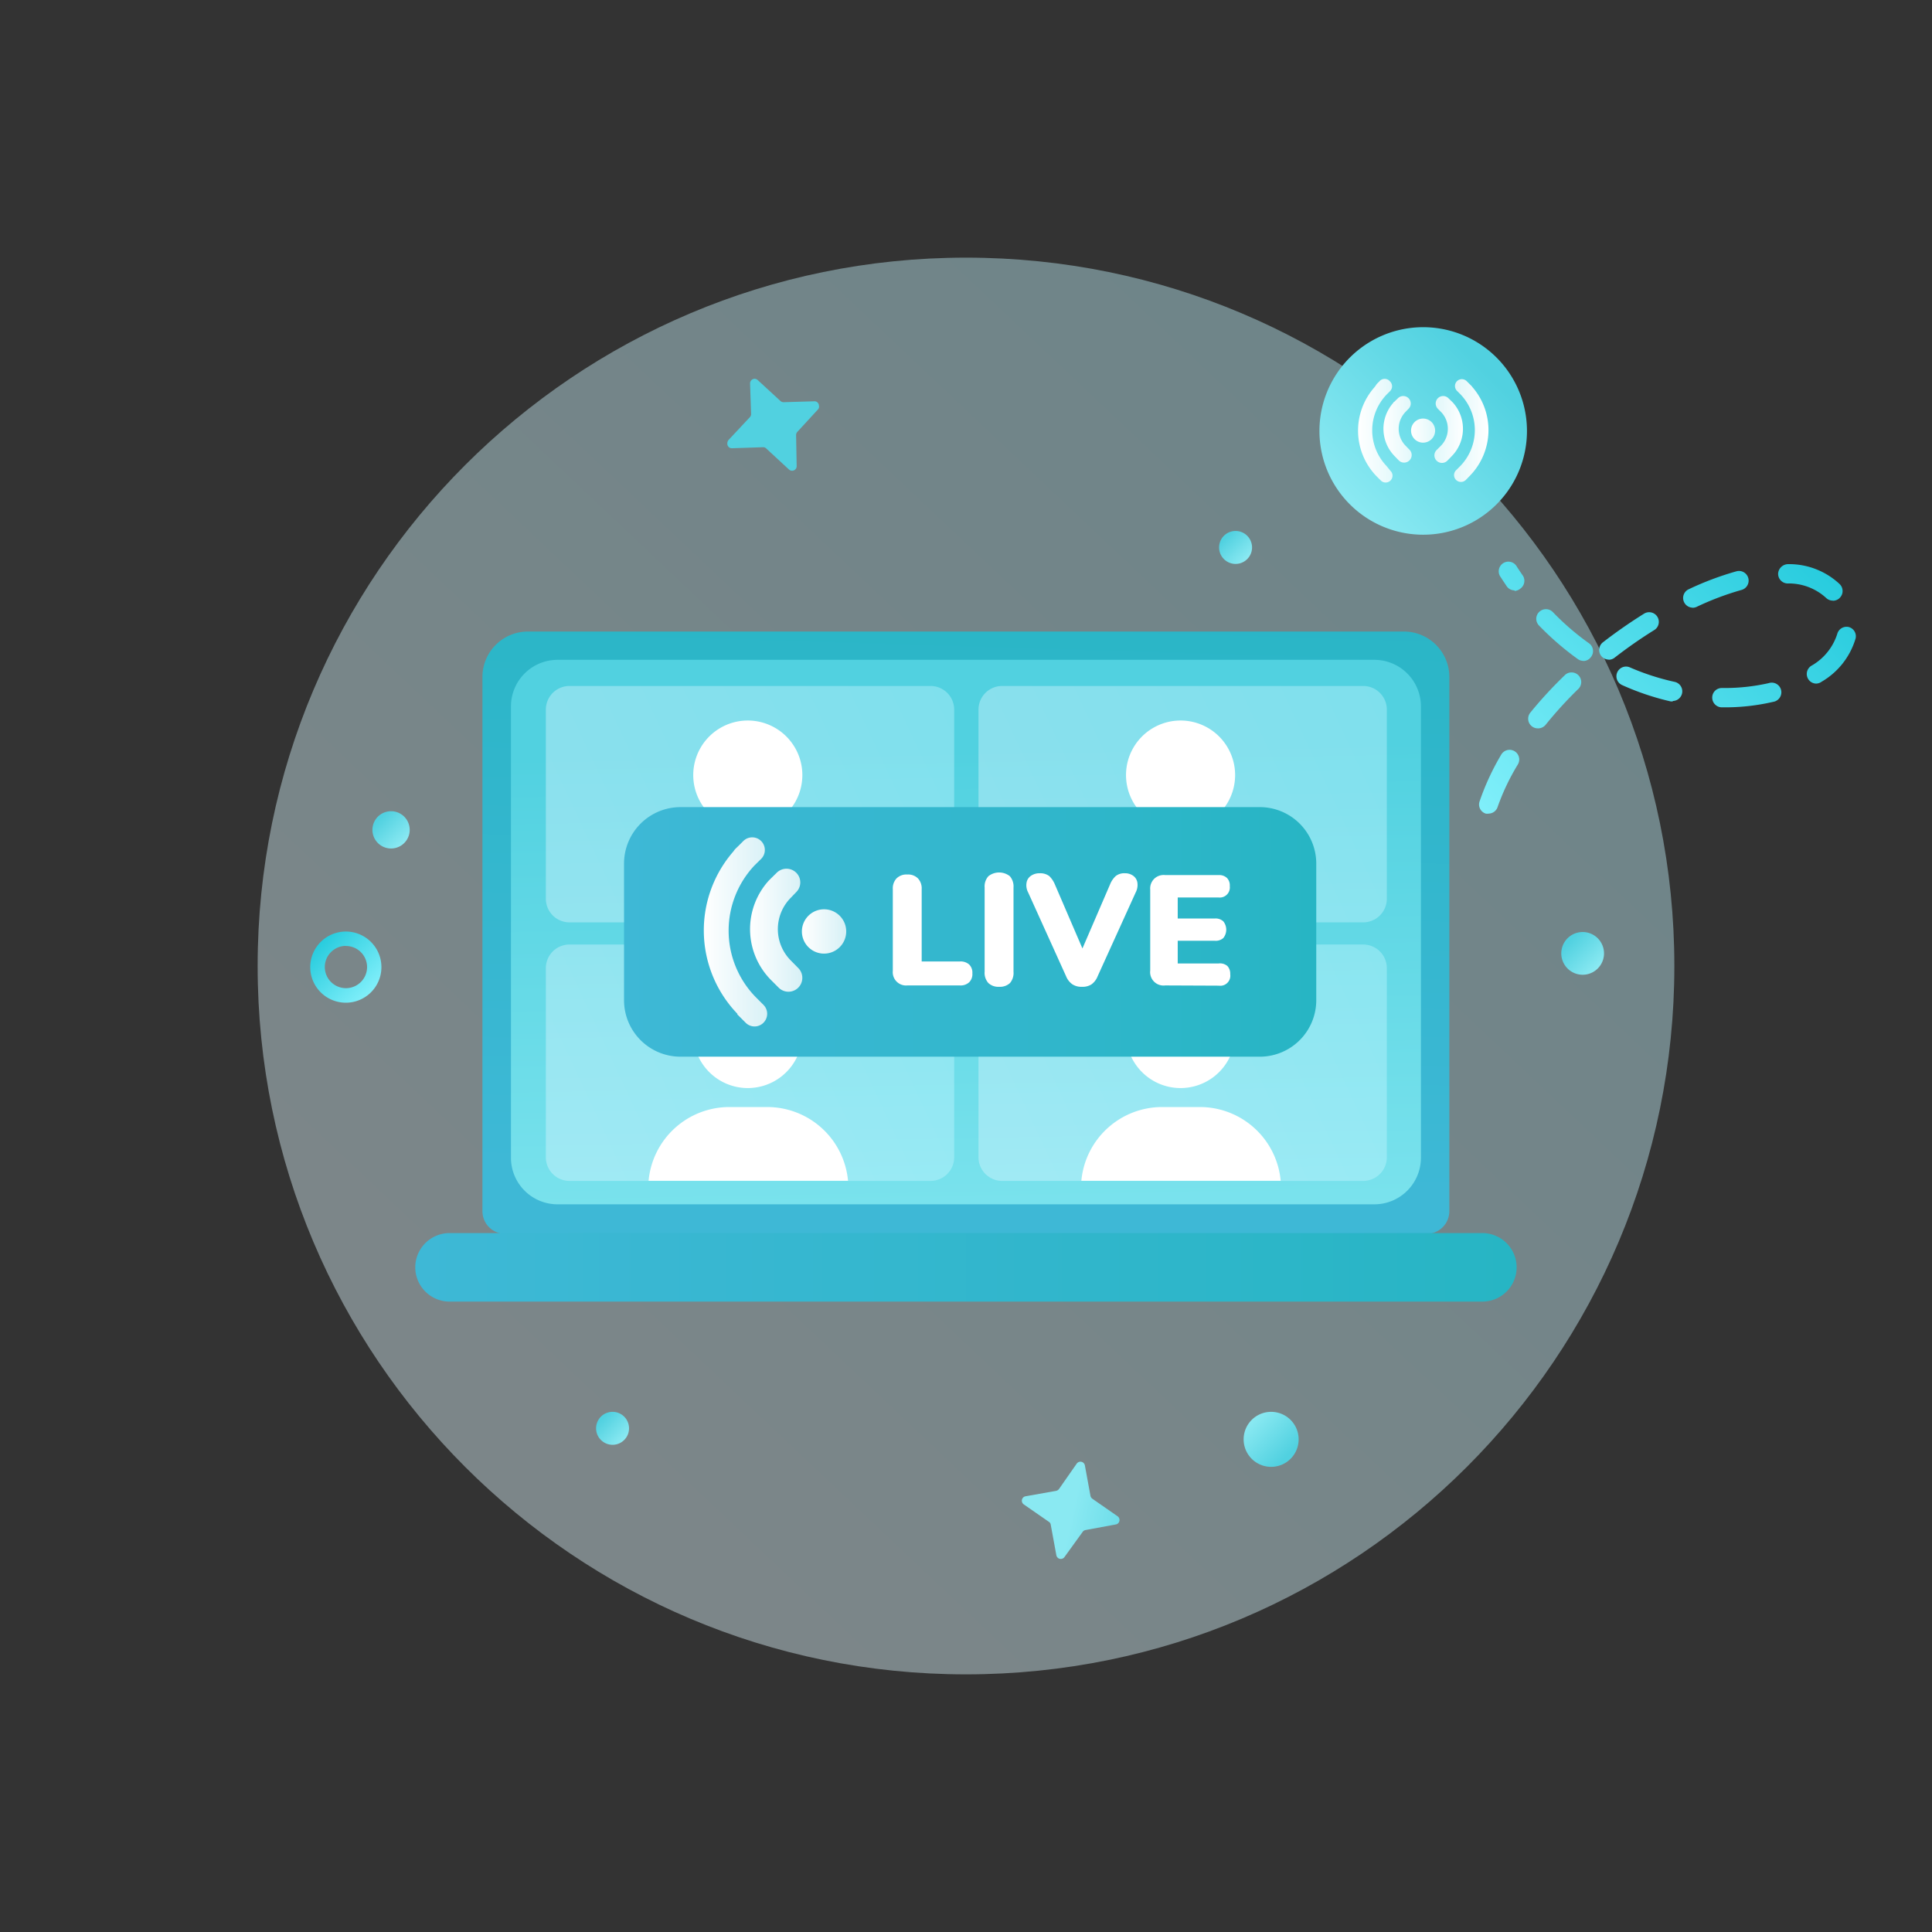 <svg xmlns="http://www.w3.org/2000/svg" width="170" height="170" fill="none"><rect width="100%" height="100%" fill="#333333" stroke="none"/><g clip-path="url(#a)"><path fill="url(#b)" d="M85 147.33c34.424 0 62.33-27.906 62.33-62.33S119.424 22.67 85 22.67 22.67 50.576 22.67 85 50.576 147.33 85 147.33" opacity=".42"/><path fill="url(#c)" d="M139.26 85.77a1.88 1.88 0 1 0 0-3.76 1.88 1.88 0 0 0 0 3.76"/><path fill="url(#d)" d="M53.9 127.13a1.45 1.45 0 1 0 0-2.9 1.45 1.45 0 0 0 0 2.9"/><path fill="url(#e)" d="M34.41 74.66a1.64 1.64 0 1 0 0-3.28 1.64 1.64 0 0 0 0 3.28"/><path fill="url(#f)" d="M111.8 129.07a2.42 2.42 0 1 0 .001-4.839 2.42 2.42 0 0 0-.001 4.839"/><path fill="url(#g)" d="M30.44 88.23a3.131 3.131 0 1 1-.02-6.262 3.131 3.131 0 0 1 .02 6.262m0-5a1.86 1.86 0 1 0 1.86 1.86 1.86 1.86 0 0 0-1.86-1.85z"/><path fill="url(#h)" d="m68.94 35.39 2.71-.08a.39.39 0 0 1 .41.38.37.37 0 0 1-.06.31l-1.84 2a.43.43 0 0 0-.11.28l.05 2.73a.4.4 0 0 1-.39.41.4.4 0 0 1-.28-.1l-2-1.85a.4.4 0 0 0-.25-.12l-2.73.09A.4.4 0 0 1 64 39a.46.46 0 0 1 .11-.29l1.87-2a.4.4 0 0 0 .11-.28L66 33.74a.41.41 0 0 1 .39-.41.4.4 0 0 1 .28.11l2 1.84a.4.4 0 0 0 .27.11"/><path fill="url(#i)" d="m96.11 131.87 2.23 1.55a.4.4 0 0 1 .1.55.38.38 0 0 1-.26.17l-2.66.49a.4.4 0 0 0-.26.17l-1.59 2.2a.4.4 0 0 1-.113.109.4.4 0 0 1-.303.055.4.4 0 0 1-.144-.064.42.42 0 0 1-.16-.25l-.49-2.67a.37.37 0 0 0-.12-.24l-2.25-1.56a.4.4 0 0 1-.11-.55.4.4 0 0 1 .26-.17l2.7-.48a.44.44 0 0 0 .25-.17l1.55-2.22a.4.4 0 0 1 .113-.109.4.4 0 0 1 .303-.055q.078.018.144.064a.42.42 0 0 1 .16.25l.49 2.67a.42.42 0 0 0 .16.26"/><path fill="url(#j)" d="M131 71.59a.9.9 0 0 1-.27 0 .85.85 0 0 1-.494-.422.83.83 0 0 1-.046-.648 22 22 0 0 1 1.9-4.11.86.86 0 0 1 .522-.403.85.85 0 0 1 1.057.958.9.9 0 0 1-.119.315 19.8 19.8 0 0 0-1.77 3.72.845.845 0 0 1-.78.59m4.32-7.5a.848.848 0 0 1-.847-.954.85.85 0 0 1 .187-.436 37 37 0 0 1 3-3.26.84.84 0 0 1 .615-.273.85.85 0 0 1 .859.888.86.86 0 0 1-.294.605 35 35 0 0 0-2.84 3.12.86.86 0 0 1-.7.31zm16.42-1.85h-.25a.858.858 0 0 1-.762-1.19.83.83 0 0 1 .46-.45.8.8 0 0 1 .322-.06h.23a17.6 17.6 0 0 0 3.89-.43.849.849 0 0 1 .964 1.29.86.86 0 0 1-.584.36 18.6 18.6 0 0 1-4.29.48zm-4.54-.52h-.19a22.7 22.7 0 0 1-4.28-1.44.85.85 0 0 1-.498-.806.86.86 0 0 1 .55-.768.84.84 0 0 1 .648.024c1.265.55 2.582.976 3.93 1.27a.85.85 0 0 1-.18 1.68zm12.63-1.57a.83.83 0 0 1-.71-.38.85.85 0 0 1-.121-.642.86.86 0 0 1 .371-.538 4.94 4.94 0 0 0 2.29-2.8.85.85 0 0 1 1-.62.84.84 0 0 1 .62 1 6.55 6.55 0 0 1-3 3.82.84.84 0 0 1-.47.16zm-20.51-2a.82.82 0 0 1-.49-.16 25 25 0 0 1-3.4-2.94.85.85 0 0 1-.252-.6.84.84 0 0 1 .252-.6.85.85 0 0 1 1.2 0 22.7 22.7 0 0 0 3.17 2.74.83.83 0 0 1 .362.562.83.83 0 0 1-.162.648.82.82 0 0 1-.7.36zm2.24-.11a.85.85 0 0 1-.801-.575.855.855 0 0 1 .281-.945 44 44 0 0 1 3.62-2.52.85.85 0 0 1 1.144 1.214.8.8 0 0 1-.244.226 41 41 0 0 0-3.5 2.44.82.82 0 0 1-.52.17zm7.39-4.57a.852.852 0 0 1-.763-1.225.85.85 0 0 1 .403-.395 26.7 26.7 0 0 1 4.2-1.58.85.85 0 1 1 .45 1.64 25 25 0 0 0-3.93 1.48.9.9 0 0 1-.38.09zm12.33-.62a.85.85 0 0 1-.61-.25 4.87 4.87 0 0 0-3.39-1.26.85.85 0 0 1-.82-.88.893.893 0 0 1 .88-.82 6.5 6.5 0 0 1 4.54 1.76.85.85 0 0 1 .187.933.9.9 0 0 1-.187.277.84.84 0 0 1-.62.25zm-28-.9a.85.85 0 0 1-.7-.36c-.17-.26-.35-.52-.52-.79a.85.85 0 0 1-.046-.994.85.85 0 0 1 .929-.357.84.84 0 0 1 .537.431c.17.25.33.5.5.74a.847.847 0 0 1-.21 1.18.88.88 0 0 1-.51.2z"/><path fill="url(#k)" d="M108.72 49.62a1.45 1.45 0 1 0 0-2.9 1.45 1.45 0 0 0 0 2.9"/><path fill="url(#l)" d="M125.23 47.05a9.13 9.13 0 1 0 0-18.26 9.13 9.13 0 0 0 0 18.26"/><path fill="url(#m)" d="M125.22 38.95a1.06 1.06 0 1 0 0-2.12 1.06 1.06 0 0 0 0 2.12"/><path fill="url(#n)" d="M122.68 35.36h-.05v.05a3.44 3.44 0 0 0 .12 4.76l.15.16.21.21a.666.666 0 0 0 .94-.94l-.36-.37a2.13 2.13 0 0 1 0-3l.25-.26a.66.66 0 0 0 .196-.465.66.66 0 0 0-.196-.465.66.66 0 0 0-.93 0z"/><path fill="url(#o)" d="m121.37 33.56-.22.22-.15.22-.08.1a5.763 5.763 0 0 0 .18 7.78l.4.4a.602.602 0 0 0 .984-.194.59.59 0 0 0-.134-.656L122 41a4.54 4.54 0 0 1 0-6.27l.31-.31a.603.603 0 0 0 0-.86.608.608 0 0 0-.94 0"/><path fill="url(#p)" d="m127.78 35.36.05.05a3.44 3.44 0 0 1-.12 4.76l-.15.16-.21.21a.666.666 0 0 1-1.135-.47c0-.176.07-.345.195-.47l.37-.37a2.13 2.13 0 0 0 0-3l-.26-.26a.66.66 0 0 1 0-.93.66.66 0 0 1 .93 0z"/><path fill="url(#q)" d="m129.08 33.56.22.22.17.17a.4.4 0 0 1 .08.1 5.763 5.763 0 0 1-.18 7.78l-.39.4a.61.61 0 0 1-.991-.195.6.6 0 0 1 0-.46.6.6 0 0 1 .131-.195l.4-.4a4.55 4.55 0 0 0 0-6.27l-.31-.31a.603.603 0 0 1 .674-.98.6.6 0 0 1 .196.14"/><path fill="url(#r)" d="M125.55 108.57h-81.1a2 2 0 0 1-2-2v-47a4 4 0 0 1 4-4h77.08a4 4 0 0 1 4 4v47a2 2 0 0 1-1.98 2"/><path fill="url(#s)" d="M120.93 58.06H49.06a4.1 4.1 0 0 0-4.1 4.1v39.71a4.1 4.1 0 0 0 4.1 4.1h71.87a4.1 4.1 0 0 0 4.1-4.1V62.16a4.1 4.1 0 0 0-4.1-4.1"/><path fill="url(#t)" d="M130.43 108.5H39.56a3.02 3.02 0 0 0-3.02 3.015 3.02 3.02 0 0 0 3.02 3.015h90.87c1.668 0 3.02-1.35 3.02-3.015a3.02 3.02 0 0 0-3.02-3.015"/><path fill="url(#u)" d="M81.88 60.36H50.11a2.08 2.08 0 0 0-2.08 2.08v16.64a2.08 2.08 0 0 0 2.08 2.08h31.77a2.08 2.08 0 0 0 2.08-2.08V62.44a2.08 2.08 0 0 0-2.08-2.08" opacity=".42"/><path fill="#fff" d="M65.8 73a4.8 4.8 0 1 0 0-9.6 4.8 4.8 0 0 0 0 9.6m8.82 8.15H57.07a7.14 7.14 0 0 1 7.11-6.48h3.33a7.14 7.14 0 0 1 7.11 6.48"/><path fill="url(#v)" d="M81.88 83.11H50.11a2.08 2.08 0 0 0-2.08 2.08v16.64a2.08 2.08 0 0 0 2.08 2.08h31.77a2.08 2.08 0 0 0 2.08-2.08V85.19a2.08 2.08 0 0 0-2.08-2.08" opacity=".42"/><path fill="#fff" d="M65.8 95.74a4.8 4.8 0 1 0 0-9.6 4.8 4.8 0 0 0 0 9.6m8.82 8.16H57.07a7.14 7.14 0 0 1 7.11-6.49h3.33a7.14 7.14 0 0 1 7.11 6.49"/><path fill="url(#w)" d="M119.95 60.36H88.18a2.08 2.08 0 0 0-2.08 2.08v16.64a2.08 2.08 0 0 0 2.08 2.08h31.77a2.08 2.08 0 0 0 2.08-2.08V62.44a2.08 2.08 0 0 0-2.08-2.08" opacity=".42"/><path fill="#fff" d="M103.88 73a4.8 4.8 0 1 0 0-9.6 4.8 4.8 0 0 0 0 9.6m8.81 8.15H95.15a7.14 7.14 0 0 1 7.11-6.48h3.32a7.14 7.14 0 0 1 7.11 6.48"/><path fill="url(#x)" d="M119.95 83.11H88.18a2.08 2.08 0 0 0-2.08 2.08v16.64a2.08 2.08 0 0 0 2.08 2.08h31.77a2.08 2.08 0 0 0 2.08-2.08V85.19a2.08 2.08 0 0 0-2.08-2.08" opacity=".42"/><path fill="#fff" d="M103.88 95.74a4.8 4.8 0 1 0 0-9.6 4.8 4.8 0 0 0 0 9.6m8.81 8.16H95.15a7.14 7.14 0 0 1 7.11-6.49h3.32a7.14 7.14 0 0 1 7.11 6.49"/><path fill="url(#y)" d="M110.85 71.02H59.88a4.97 4.97 0 0 0-4.97 4.97v12.02a4.97 4.97 0 0 0 4.97 4.97h50.97a4.97 4.97 0 0 0 4.97-4.97V75.99a4.97 4.97 0 0 0-4.97-4.97"/><path fill="url(#z)" d="M72.51 83.91a1.95 1.95 0 1 0 0-3.9 1.95 1.95 0 0 0 0 3.9"/><path fill="url(#A)" d="m67.82 77.31-.09.09-.08.08a6.36 6.36 0 0 0 .21 8.77l.28.28.39.39a1.22 1.22 0 0 0 1.73-1.72l-.67-.68a3.91 3.91 0 0 1 0-5.53l.47-.49a1.2 1.2 0 0 0 0-1.71 1.22 1.22 0 0 0-1.71 0z"/><path fill="url(#B)" d="m65.41 74-.4.4-.32.31q-.079.09-.14.19a10.58 10.58 0 0 0 .33 14.3v.06l.73.73a1.1 1.1 0 0 0 1.57 0 1.11 1.11 0 0 0 0-1.57l-.73-.73a8.37 8.37 0 0 1-.06-11.54l.58-.57A1.11 1.11 0 0 0 65.41 74"/><path fill="#fff" d="M79.84 86.71a1.172 1.172 0 0 1-1.28-1.29v-7.18a1.28 1.28 0 0 1 .33-.95 1.23 1.23 0 0 1 .94-.34 1.22 1.22 0 0 1 .94.34 1.28 1.28 0 0 1 .33.95v6.36h3.37c.295-.02.586.078.81.27a1 1 0 0 1 .28.78 1 1 0 0 1-.28.78 1.1 1.1 0 0 1-.81.28zm8.07.12a1.28 1.28 0 0 1-.94-.33 1.33 1.33 0 0 1-.33-1v-7.4a1.34 1.34 0 0 1 .33-1 1.52 1.52 0 0 1 1.89 0c.234.278.35.638.32 1v7.4a1.37 1.37 0 0 1-.31 1 1.3 1.3 0 0 1-.96.33m7.3 0a1.45 1.45 0 0 1-.85-.22 1.6 1.6 0 0 1-.55-.7l-3.34-7.38a1.34 1.34 0 0 1-.14-.87.9.9 0 0 1 .39-.6 1.3 1.3 0 0 1 .76-.22c.304-.018.604.07.85.25.21.208.377.456.49.73l2.81 6.53h-.77l2.82-6.54c.11-.278.281-.527.5-.73a1.22 1.22 0 0 1 .81-.24c.258-.007.51.07.72.22a.9.9 0 0 1 .37.6 1.42 1.42 0 0 1-.15.87l-3.35 7.38a1.6 1.6 0 0 1-.53.7 1.42 1.42 0 0 1-.84.22m7.32-.12a1.178 1.178 0 0 1-1.32-1.31v-7.12a1.19 1.19 0 0 1 .353-.956 1.19 1.19 0 0 1 .967-.324h4.69a1 1 0 0 1 .74.25.93.93 0 0 1 .25.72.89.89 0 0 1-1 1h-3.58v1.85h3.27a1 1 0 0 1 .74.25 1.17 1.17 0 0 1 0 1.47 1 1 0 0 1-.74.24h-3.27v2h3.58a1 1 0 0 1 .79.22 1 1 0 0 1 .25.73.885.885 0 0 1-.595.965.9.9 0 0 1-.405.035z"/></g><defs><linearGradient id="b" x1="47.42" x2="128.63" y1="124.8" y2="38.78" gradientUnits="userSpaceOnUse"><stop stop-color="#E0F8FF"/><stop offset="1" stop-color="#BFF5FF"/></linearGradient><linearGradient id="c" x1="140.54" x2="138.13" y1="85.16" y2="82.78" gradientUnits="userSpaceOnUse"><stop stop-color="#8AE9F2"/><stop offset="1" stop-color="#51D1E0"/></linearGradient><linearGradient id="d" x1="54.88" x2="53.03" y1="126.66" y2="124.82" gradientUnits="userSpaceOnUse"><stop stop-color="#8AE9F2"/><stop offset="1" stop-color="#51D1E0"/></linearGradient><linearGradient id="e" x1="35.53" x2="33.43" y1="74.13" y2="72.04" gradientUnits="userSpaceOnUse"><stop stop-color="#8AE9F2"/><stop offset="1" stop-color="#51D1E0"/></linearGradient><linearGradient id="f" x1="110.14" x2="113.24" y1="125.01" y2="128.09" gradientUnits="userSpaceOnUse"><stop stop-color="#8AE9F2"/><stop offset="1" stop-color="#51D1E0"/></linearGradient><linearGradient id="g" x1="32.65" x2="28.22" y1="87.3" y2="82.9" gradientUnits="userSpaceOnUse"><stop stop-color="#80EFFA"/><stop offset="1" stop-color="#28CCDE"/></linearGradient><linearGradient id="h" x1="54.211" x2="62.164" y1="38.949" y2="35.365" gradientUnits="userSpaceOnUse"><stop stop-color="#8AE9F2"/><stop offset="1" stop-color="#51D1E0"/></linearGradient><linearGradient id="i" x1="93.595" x2="102.16" y1="136.585" y2="138.421" gradientUnits="userSpaceOnUse"><stop stop-color="#8AE9F2"/><stop offset="1" stop-color="#51D1E0"/></linearGradient><linearGradient id="j" x1="130.09" x2="155.89" y1="71.05" y2="45.4" gradientUnits="userSpaceOnUse"><stop stop-color="#80EFFA"/><stop offset="1" stop-color="#28CCDE"/></linearGradient><linearGradient id="k" x1="109.71" x2="107.86" y1="49.15" y2="47.31" gradientUnits="userSpaceOnUse"><stop stop-color="#8AE9F2"/><stop offset="1" stop-color="#51D1E0"/></linearGradient><linearGradient id="l" x1="118.99" x2="130.67" y1="44.12" y2="32.5" gradientUnits="userSpaceOnUse"><stop stop-color="#8AE9F2"/><stop offset="1" stop-color="#51D1E0"/></linearGradient><linearGradient id="m" x1="124.17" x2="126.28" y1="37.89" y2="37.89" gradientUnits="userSpaceOnUse"><stop stop-color="#fff"/><stop offset="1" stop-color="#fff" stop-opacity=".8"/></linearGradient><linearGradient id="n" x1="121.66" x2="124.17" y1="37.86" y2="37.86" gradientUnits="userSpaceOnUse"><stop stop-color="#fff"/><stop offset="1" stop-color="#fff" stop-opacity=".8"/></linearGradient><linearGradient id="o" x1="119.47" x2="122.53" y1="37.92" y2="37.92" gradientUnits="userSpaceOnUse"><stop stop-color="#fff"/><stop offset="1" stop-color="#fff" stop-opacity=".8"/></linearGradient><linearGradient id="p" x1="128.79" x2="126.28" y1="37.86" y2="37.86" gradientUnits="userSpaceOnUse"><stop stop-color="#fff"/><stop offset="1" stop-color="#fff" stop-opacity=".8"/></linearGradient><linearGradient id="q" x1="130.98" x2="127.92" y1="37.92" y2="37.92" gradientUnits="userSpaceOnUse"><stop stop-color="#fff"/><stop offset="1" stop-color="#fff" stop-opacity=".8"/></linearGradient><linearGradient id="r" x1="84.35" x2="86.16" y1="103.95" y2="45.49" gradientUnits="userSpaceOnUse"><stop stop-color="#3EB8D6"/><stop offset="1" stop-color="#27B5C4"/></linearGradient><linearGradient id="s" x1="85.73" x2="84.71" y1="122.55" y2="65.93" gradientUnits="userSpaceOnUse"><stop stop-color="#8AE9F2"/><stop offset="1" stop-color="#51D1E0"/></linearGradient><linearGradient id="t" x1="36.54" x2="133.46" y1="111.52" y2="111.52" gradientUnits="userSpaceOnUse"><stop stop-color="#3EB8D6"/><stop offset="1" stop-color="#27B5C4"/></linearGradient><linearGradient id="u" x1="51.23" x2="83.82" y1="77.67" y2="62.42" gradientUnits="userSpaceOnUse"><stop stop-color="#D9F6FF"/><stop offset="1" stop-color="#BFF5FF"/></linearGradient><linearGradient id="v" x1="51.23" x2="83.82" y1="100.41" y2="85.16" gradientUnits="userSpaceOnUse"><stop stop-color="#D9F6FF"/><stop offset="1" stop-color="#BFF5FF"/></linearGradient><linearGradient id="w" x1="89.31" x2="121.9" y1="77.67" y2="62.42" gradientUnits="userSpaceOnUse"><stop stop-color="#D9F6FF"/><stop offset="1" stop-color="#BFF5FF"/></linearGradient><linearGradient id="x" x1="89.31" x2="121.9" y1="100.41" y2="85.16" gradientUnits="userSpaceOnUse"><stop stop-color="#D9F6FF"/><stop offset="1" stop-color="#BFF5FF"/></linearGradient><linearGradient id="y" x1="54.91" x2="115.82" y1="82" y2="82" gradientUnits="userSpaceOnUse"><stop stop-color="#3EB8D6"/><stop offset="1" stop-color="#27B5C4"/></linearGradient><linearGradient id="z" x1="70.56" x2="74.45" y1="81.96" y2="81.96" gradientUnits="userSpaceOnUse"><stop stop-color="#fff"/><stop offset="1" stop-color="#fff" stop-opacity=".8"/></linearGradient><linearGradient id="A" x1="65.96" x2="70.57" y1="81.91" y2="81.91" gradientUnits="userSpaceOnUse"><stop stop-color="#fff"/><stop offset="1" stop-color="#fff" stop-opacity=".8"/></linearGradient><linearGradient id="B" x1="61.92" x2="67.55" y1="82" y2="82" gradientUnits="userSpaceOnUse"><stop stop-color="#fff"/><stop offset="1" stop-color="#fff" stop-opacity=".8"/></linearGradient><clipPath id="a"><path fill="#fff" d="M0 0h170v170H0z"/></clipPath></defs></svg>